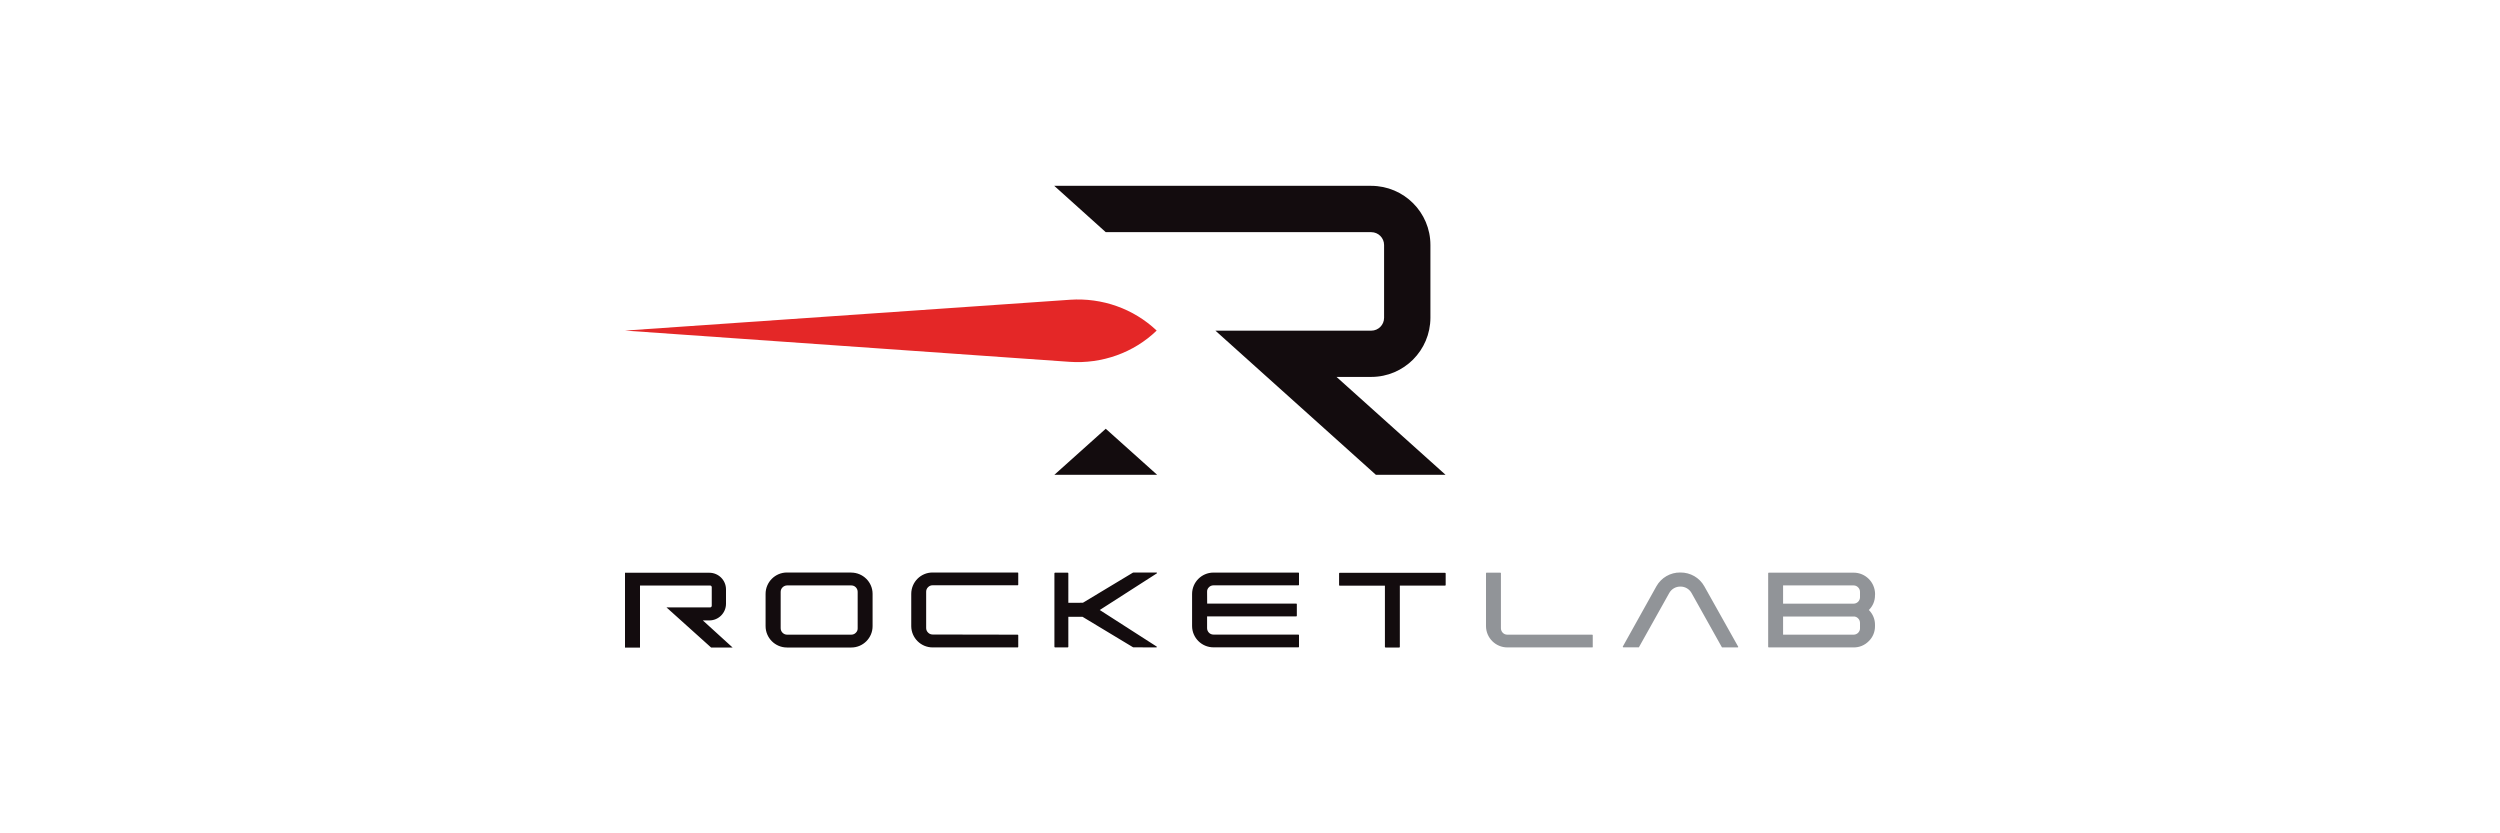 <?xml version="1.0" encoding="utf-8"?>
<!-- Generator: Adobe Illustrator 26.3.1, SVG Export Plug-In . SVG Version: 6.00 Build 0)  -->
<svg version="1.1" id="Layer_1" xmlns="http://www.w3.org/2000/svg" xmlns:xlink="http://www.w3.org/1999/xlink" x="0px" y="0px"
	 viewBox="0 0 300 100" style="enable-background:new 0 0 300 100;" xml:space="preserve">
<style type="text/css">
	.st0{fill:#A8CB3A;}
	.st1{fill:#161321;}
	.st2{fill:#E24329;}
	.st3{fill:#FC6D26;}
	.st4{fill:#FCA326;}
	.st5{fill:#410080;}
	.st6{fill:#FF8700;}
	.st7{fill:#FEFEFE;}
	.st8{fill:#232121;}
	.st9{fill:#FE671B;}
	.st10{fill:#00456C;}
	.st11{fill:#009D3F;}
	.st12{fill:#000082;}
	.st13{fill:#0074FF;}
	.st14{fill:#00B2F6;}
	.st15{fill:#8B8B8B;}
	.st16{fill:#FFFFFF;}
	.st17{fill:#AE262E;}
	.st18{fill:#FF5008;}
	.st19{fill:#021D3F;}
	.st20{fill:#FC0037;}
	.st21{fill:#00297A;}
	.st22{fill:#0766B3;}
	.st23{fill:#C13031;}
	.st24{fill:#67C9F4;}
	.st25{fill:#027DC6;}
	.st26{fill:#3C83B9;}
	.st27{fill:#0232AB;}
	.st28{fill:url(#SVGID_1_);}
	.st29{fill:#4B4B4B;}
	.st30{fill:#34DAA6;}
	.st31{fill-rule:evenodd;clip-rule:evenodd;fill:#147BD1;}
	.st32{fill:#00918C;}
	.st33{fill:#02ADA8;}
	.st34{fill:#FFDC47;}
	.st35{fill:#F18600;}
	.st36{fill:#3D3D3D;}
	.st37{fill:#30BE81;}
	.st38{fill:#008CD2;}
	.st39{fill:#3F4450;}
	.st40{fill:#000005;}
	.st41{fill:#FFDC00;}
	.st42{fill:#00B1F6;}
	.st43{fill:#1A8093;}
	.st44{fill:#FF4600;}
	.st45{fill:#FCB716;}
	.st46{fill:#5D9741;}
	.st47{fill:#085EAB;}
	.st48{fill-rule:evenodd;clip-rule:evenodd;}
	.st49{fill:#010202;}
	.st50{fill:#3787CA;}
	.st51{fill:#FFC100;}
	.st52{fill:#FF1939;}
	.st53{fill:#93D058;}
	.st54{fill:#8ED500;}
	.st55{fill:#4B4F52;}
	.st56{fill:#D70022;}
	.st57{fill:#41B6E6;}
	.st58{fill-rule:evenodd;clip-rule:evenodd;fill:#0E1A28;}
	.st59{fill:#004434;}
	.st60{fill:#FF5B00;}
	.st61{fill:url(#SVGID_00000067945719019071102380000003886820967213919669_);}
	.st62{fill:#404CEB;}
	.st63{fill-rule:evenodd;clip-rule:evenodd;fill:#404CEB;}
	.st64{fill:#F7871C;}
	.st65{fill:#99C4FF;}
	.st66{fill:#1A3341;}
	.st67{fill:#55B948;}
	.st68{fill:#0064A6;}
	.st69{fill:#F6D709;}
	.st70{fill:#1C538A;}
	.st71{fill:#00BC47;}
	.st72{fill:#0068B5;}
	.st73{fill:#00B3A0;}
	.st74{fill:#0099D7;}
	.st75{fill:#99CE22;}
	.st76{fill:#1A5B74;}
	.st77{fill:#83BCCC;}
	.st78{fill:#472505;}
	.st79{fill:#FF2900;}
	.st80{fill:#00A09B;}
	.st81{fill:#00C258;}
	.st82{fill:#0094EF;}
	.st83{fill:#0092DB;}
	.st84{fill:#009AC0;}
	.st85{fill:#69696B;}
	.st86{fill:#444444;}
	.st87{fill:#53D100;}
	.st88{fill:#BB9B5B;}
	.st89{fill:url(#SVGID_00000171704638333552780020000001141567882538712744_);}
	.st90{fill:url(#SVGID_00000079487633717451650420000017437439820805453459_);}
	.st91{fill:url(#SVGID_00000084528819471563946120000003256765196500678557_);}
	.st92{fill:url(#SVGID_00000159471626252497429090000012328724100408322944_);}
	.st93{fill:url(#SVGID_00000013876276149968400660000013956800528752828546_);}
	.st94{fill:url(#SVGID_00000058550136336835456900000001138603826852621959_);}
	.st95{fill:url(#SVGID_00000049184011354977732820000005159308502751558280_);}
	.st96{fill:url(#SVGID_00000060709330555734618530000003531078911276084372_);}
	.st97{fill:url(#SVGID_00000135683150778306694480000013515649306792678784_);}
	.st98{fill:url(#SVGID_00000177460419461888482930000002810116203892902802_);}
	.st99{fill:url(#SVGID_00000158720906051568072130000011689352790273926809_);}
	.st100{fill:#2474C1;}
	.st101{fill:#00B651;}
	.st102{fill:#A2A2A2;}
	.st103{fill:#FF7000;}
	.st104{fill:#0071CE;}
	.st105{fill:#E1251B;}
	.st106{fill:#3DAE2B;}
	.st107{fill:#FF6C37;}
	.st108{fill:#00C4B3;}
	.st109{fill:#5C0F8B;}
	.st110{fill:#060606;}
	.st111{fill:#F9FBF8;}
	.st112{fill:#FEA604;}
	.st113{fill:#FE7C06;}
	.st114{fill:#F40303;}
	.st115{fill:#FDB802;}
	.st116{fill:#53950E;}
	.st117{fill:#080808;}
	.st118{fill:#CD043D;}
	.st119{fill:#6ABB23;}
	.st120{fill:#970599;}
	.st121{fill:#0B74A2;}
	.st122{fill:#94CB09;}
	.st123{fill:#0BA4C9;}
	.st124{fill:#118BBA;}
	.st125{fill:#FDFCFC;}
	.st126{fill:#FF7400;}
	.st127{fill-rule:evenodd;clip-rule:evenodd;fill:#FF7400;}
	.st128{fill-rule:evenodd;clip-rule:evenodd;fill:#0087C3;}
	.st129{fill:#0087C3;}
	.st130{fill:#4E4E4E;}
	.st131{fill:#FE9314;}
	.st132{fill:#FE474F;}
	.st133{fill:#02C1F1;}
	.st134{fill:#9E9E9E;}
	.st135{fill:#11385B;}
	.st136{fill-rule:evenodd;clip-rule:evenodd;fill:#11385B;}
	.st137{fill:#002B5F;}
	.st138{fill:#FFFFFF;fill-opacity:0.58;}
	.st139{fill:#FAFBFF;}
	.st140{fill:#101864;}
	.st141{fill:#4CD0E1;}
	.st142{fill:#000001;}
	.st143{fill:url(#SVGID_00000098919993866349357810000011715914073496985265_);}
	.st144{fill:#B7C98E;}
	.st145{fill:#70AE6B;}
	.st146{fill:#088F59;}
	.st147{fill:url(#SVGID_00000176030789583984781880000012278177871277770130_);}
	.st148{fill:url(#SVGID_00000036215351862916714580000006692690799077819816_);}
	.st149{filter:url(#Adobe_OpacityMaskFilter);}
	.st150{fill-rule:evenodd;clip-rule:evenodd;fill:#FFFFFF;}
	.st151{mask:url(#mask-2_00000141425885989353932990000009762618867705908630_);fill-rule:evenodd;clip-rule:evenodd;fill:#016836;}
	.st152{filter:url(#Adobe_OpacityMaskFilter_00000075858000581675275430000001540735934095995311_);}
	.st153{mask:url(#mask-2_00000059269908979674855890000015482282575455339955_);fill-rule:evenodd;clip-rule:evenodd;fill:#016836;}
	.st154{filter:url(#Adobe_OpacityMaskFilter_00000150786051672308754670000004046568738761544581_);}
	.st155{mask:url(#mask-2_00000161605595038785893590000012361039794229127864_);fill-rule:evenodd;clip-rule:evenodd;fill:#3FAE29;}
	.st156{filter:url(#Adobe_OpacityMaskFilter_00000077298737990925232120000006106088391859414178_);}
	.st157{mask:url(#mask-2_00000180340423914983674740000002920165151113531322_);fill-rule:evenodd;clip-rule:evenodd;fill:#016836;}
	.st158{filter:url(#Adobe_OpacityMaskFilter_00000111187462503929038880000004477591333323622056_);}
	.st159{mask:url(#mask-2_00000173846474748301565790000013150655302309653416_);fill-rule:evenodd;clip-rule:evenodd;fill:#3FAE29;}
	.st160{filter:url(#Adobe_OpacityMaskFilter_00000017510698772539963480000015187100685441196699_);}
	.st161{mask:url(#mask-2_00000097474534744512326640000005511756853308464012_);fill-rule:evenodd;clip-rule:evenodd;fill:#016836;}
	.st162{fill:#6B747B;}
	.st163{fill:#AA0029;}
	.st164{fill:#0079C2;}
	.st165{fill:#23B4F5;}
	.st166{fill:#41CCE0;}
	.st167{fill-rule:evenodd;clip-rule:evenodd;fill:#060809;}
	.st168{fill-rule:evenodd;clip-rule:evenodd;fill:#4748ED;}
	.st169{fill:#EA1600;}
	.st170{fill:#130C0E;}
	.st171{fill:#E42727;}
	.st172{fill:#919498;}
</style>
<g>
	<path class="st170" d="M126.52,56.98h12.34l-6.17-5.53L126.52,56.98z M165.11,56.98h8.36l-13.09-11.75h4.17
		c3.92,0,7.09-3.18,7.1-7.1V29.4c0-3.92-3.18-7.09-7.1-7.1h-38.04l6.18,5.56h31.86c0.85,0,1.54,0.69,1.54,1.54v8.74
		c0,0.85-0.69,1.54-1.54,1.54h-18.7L165.11,56.98z"/>
	<path class="st171" d="M75,39.67l53.35,3.75c3.89,0.27,7.71-1.1,10.45-3.75c-2.77-2.63-6.55-3.96-10.39-3.7L75,39.67z"/>
	<path class="st170" d="M84.34,74.45h0.78c1.11,0,2-0.9,2-2v-1.72c0-1.11-0.9-2-2-2H75v8.98h1.8v-7.45h8.41c0.11,0,0.2,0.09,0.2,0.2
		c0,0,0,0,0,0v2.23c0,0.11-0.09,0.2-0.2,0.2l0,0h-5.23l5.35,4.81h2.58L84.34,74.45z M102.14,68.71c1.41,0,2.57,1.14,2.57,2.55
		c0,0.01,0,0.01,0,0.02v3.85c0.01,1.41-1.14,2.57-2.55,2.57c-0.01,0-0.01,0-0.02,0h-7.7c-1.42,0-2.57-1.15-2.57-2.57c0,0,0,0,0-0.01
		v-3.85c0-1.42,1.15-2.57,2.57-2.57c0,0,0,0,0,0H102.14z M102.92,71.02c0-0.2-0.08-0.4-0.22-0.54c-0.14-0.15-0.34-0.23-0.55-0.23
		h-7.7c-0.42,0.01-0.77,0.35-0.77,0.77v4.37c0,0.42,0.35,0.77,0.77,0.77h7.7c0.21,0,0.41-0.08,0.55-0.23
		c0.15-0.14,0.23-0.34,0.22-0.54V71.02z M122.11,76.16c0.02,0,0.04,0.01,0.06,0.02c0.01,0.01,0.02,0.03,0.02,0.05v1.38
		c0,0.02-0.01,0.04-0.02,0.06c-0.02,0.02-0.04,0.02-0.06,0.02h-10.19c-1.41,0-2.56-1.14-2.57-2.55c0-0.01,0-0.01,0-0.02v-3.85
		c0-1.42,1.14-2.57,2.56-2.57c0,0,0.01,0,0.01,0h10.19c0.02,0,0.04,0.01,0.06,0.02c0.02,0.02,0.02,0.04,0.02,0.06v1.38
		c0,0.02-0.01,0.04-0.02,0.05c-0.02,0.02-0.04,0.02-0.06,0.02h-10.19c-0.21,0-0.41,0.08-0.55,0.23c-0.15,0.14-0.23,0.34-0.23,0.54
		v4.37c0,0.2,0.08,0.4,0.23,0.54c0.14,0.15,0.34,0.23,0.55,0.23L122.11,76.16z M138.76,77.69c0.03,0,0.06-0.03,0.06-0.06
		c0-0.02-0.01-0.04-0.03-0.05l-6.82-4.38l6.84-4.39c0.03-0.02,0.03-0.05,0.02-0.08c-0.01-0.02-0.03-0.02-0.05-0.03h-2.76
		c-0.03,0-0.06,0.01-0.09,0.03l-5.98,3.6l-1.75,0.01V68.8c0-0.05-0.04-0.08-0.08-0.08h-1.51c-0.05,0-0.08,0.04-0.08,0.08l0,0v8.81
		c0,0.05,0.04,0.08,0.08,0.08h1.51c0.05,0,0.08-0.04,0.08-0.08v-3.59h1.71l6.02,3.63c0.02,0.02,0.05,0.03,0.09,0.03L138.76,77.69z
		 M144.86,72.43h10.68c0.02,0,0.04,0.01,0.06,0.02c0.02,0.02,0.02,0.04,0.02,0.06v1.38c0,0.04-0.03,0.08-0.08,0.08c0,0,0,0-0.01,0
		h-10.68v1.41c0,0.2,0.08,0.4,0.22,0.54c0.14,0.15,0.34,0.23,0.55,0.23h10.18c0.02,0,0.04,0.01,0.06,0.02
		c0.01,0.01,0.02,0.03,0.02,0.05v1.38c0,0.02-0.01,0.04-0.02,0.06c-0.02,0.02-0.04,0.02-0.06,0.02h-10.18
		c-1.41,0-2.56-1.14-2.57-2.55c0-0.01,0-0.01,0-0.02v-3.83c0-1.41,1.14-2.56,2.55-2.57c0.01,0,0.01,0,0.02,0h10.18
		c0.02,0,0.04,0.01,0.06,0.02c0.02,0.02,0.02,0.04,0.02,0.06v1.38c0,0.02-0.01,0.04-0.02,0.05c-0.02,0.01-0.04,0.02-0.06,0.02
		h-10.18c-0.21,0-0.41,0.08-0.55,0.23c-0.15,0.14-0.23,0.34-0.22,0.54L144.86,72.43z M160.69,68.82c0-0.02,0.01-0.04,0.02-0.06
		c0.01-0.01,0.03-0.02,0.05-0.02h12.65c0.02,0,0.04,0.01,0.05,0.02c0.01,0.02,0.02,0.04,0.02,0.06v1.38c0,0.02-0.01,0.04-0.02,0.05
		c-0.01,0.01-0.03,0.02-0.05,0.02h-5.43v7.35c0,0.02-0.01,0.04-0.02,0.06c-0.01,0.01-0.03,0.02-0.05,0.02h-1.64
		c-0.04,0-0.08-0.03-0.08-0.07c0,0,0-0.01,0-0.01v-7.34h-5.43c-0.02,0-0.04-0.01-0.05-0.02c-0.01-0.01-0.02-0.03-0.02-0.05
		L160.69,68.82z"/>
	<path class="st172" d="M191.14,77.62c0,0.02-0.01,0.04-0.02,0.05c-0.01,0.01-0.03,0.02-0.05,0.02h-10.18
		c-1.41,0-2.56-1.14-2.57-2.55c0-0.01,0-0.01,0-0.02V68.8c0-0.02,0.01-0.04,0.02-0.06c0.01-0.01,0.03-0.02,0.05-0.02h1.64
		c0.02,0,0.04,0.01,0.06,0.02c0.02,0.02,0.02,0.04,0.02,0.06v6.59c0,0.2,0.08,0.4,0.22,0.54c0.14,0.15,0.34,0.23,0.55,0.23h10.18
		c0.04,0,0.07,0.03,0.07,0.07V77.62z M196.62,77.69c0.02,0,0.05-0.01,0.06-0.04l3.63-6.49c0.27-0.48,0.78-0.78,1.34-0.77
		c0.55-0.01,1.07,0.29,1.34,0.78l3.63,6.49c0.01,0.02,0.03,0.03,0.05,0.03h1.86c0.03,0,0.06-0.03,0.06-0.06c0-0.01,0-0.02-0.01-0.03
		l-4.06-7.24c-0.58-1.04-1.68-1.67-2.87-1.66h-0.01c-1.19-0.02-2.29,0.62-2.87,1.65l-4.03,7.23c-0.02,0.03-0.01,0.08,0.03,0.09
		c0.01,0.01,0.02,0.01,0.03,0.01H196.62z M225,71.41c0.01,0.67-0.25,1.32-0.74,1.79c0.48,0.47,0.75,1.12,0.74,1.8v0.13
		c0.01,0.68-0.26,1.34-0.75,1.81c-0.48,0.49-1.13,0.76-1.81,0.75h-10.18c-0.02,0-0.04-0.01-0.06-0.02
		c-0.01-0.01-0.02-0.03-0.02-0.05V68.8c0-0.04,0.03-0.08,0.07-0.08c0,0,0.01,0,0.01,0h10.18c1.42,0,2.56,1.15,2.57,2.57L225,71.41z
		 M213.97,70.26v2.18h8.46c0.42,0,0.77-0.35,0.77-0.77v-0.65c0-0.2-0.08-0.4-0.23-0.54c-0.14-0.15-0.34-0.23-0.54-0.23H213.97z
		 M223.2,75.39v-0.64c0-0.21-0.08-0.41-0.23-0.55c-0.14-0.15-0.34-0.23-0.54-0.22h-8.46v2.18h8.46c0.2,0,0.4-0.08,0.54-0.22
		C223.12,75.79,223.21,75.59,223.2,75.39"/>
</g>
</svg>
